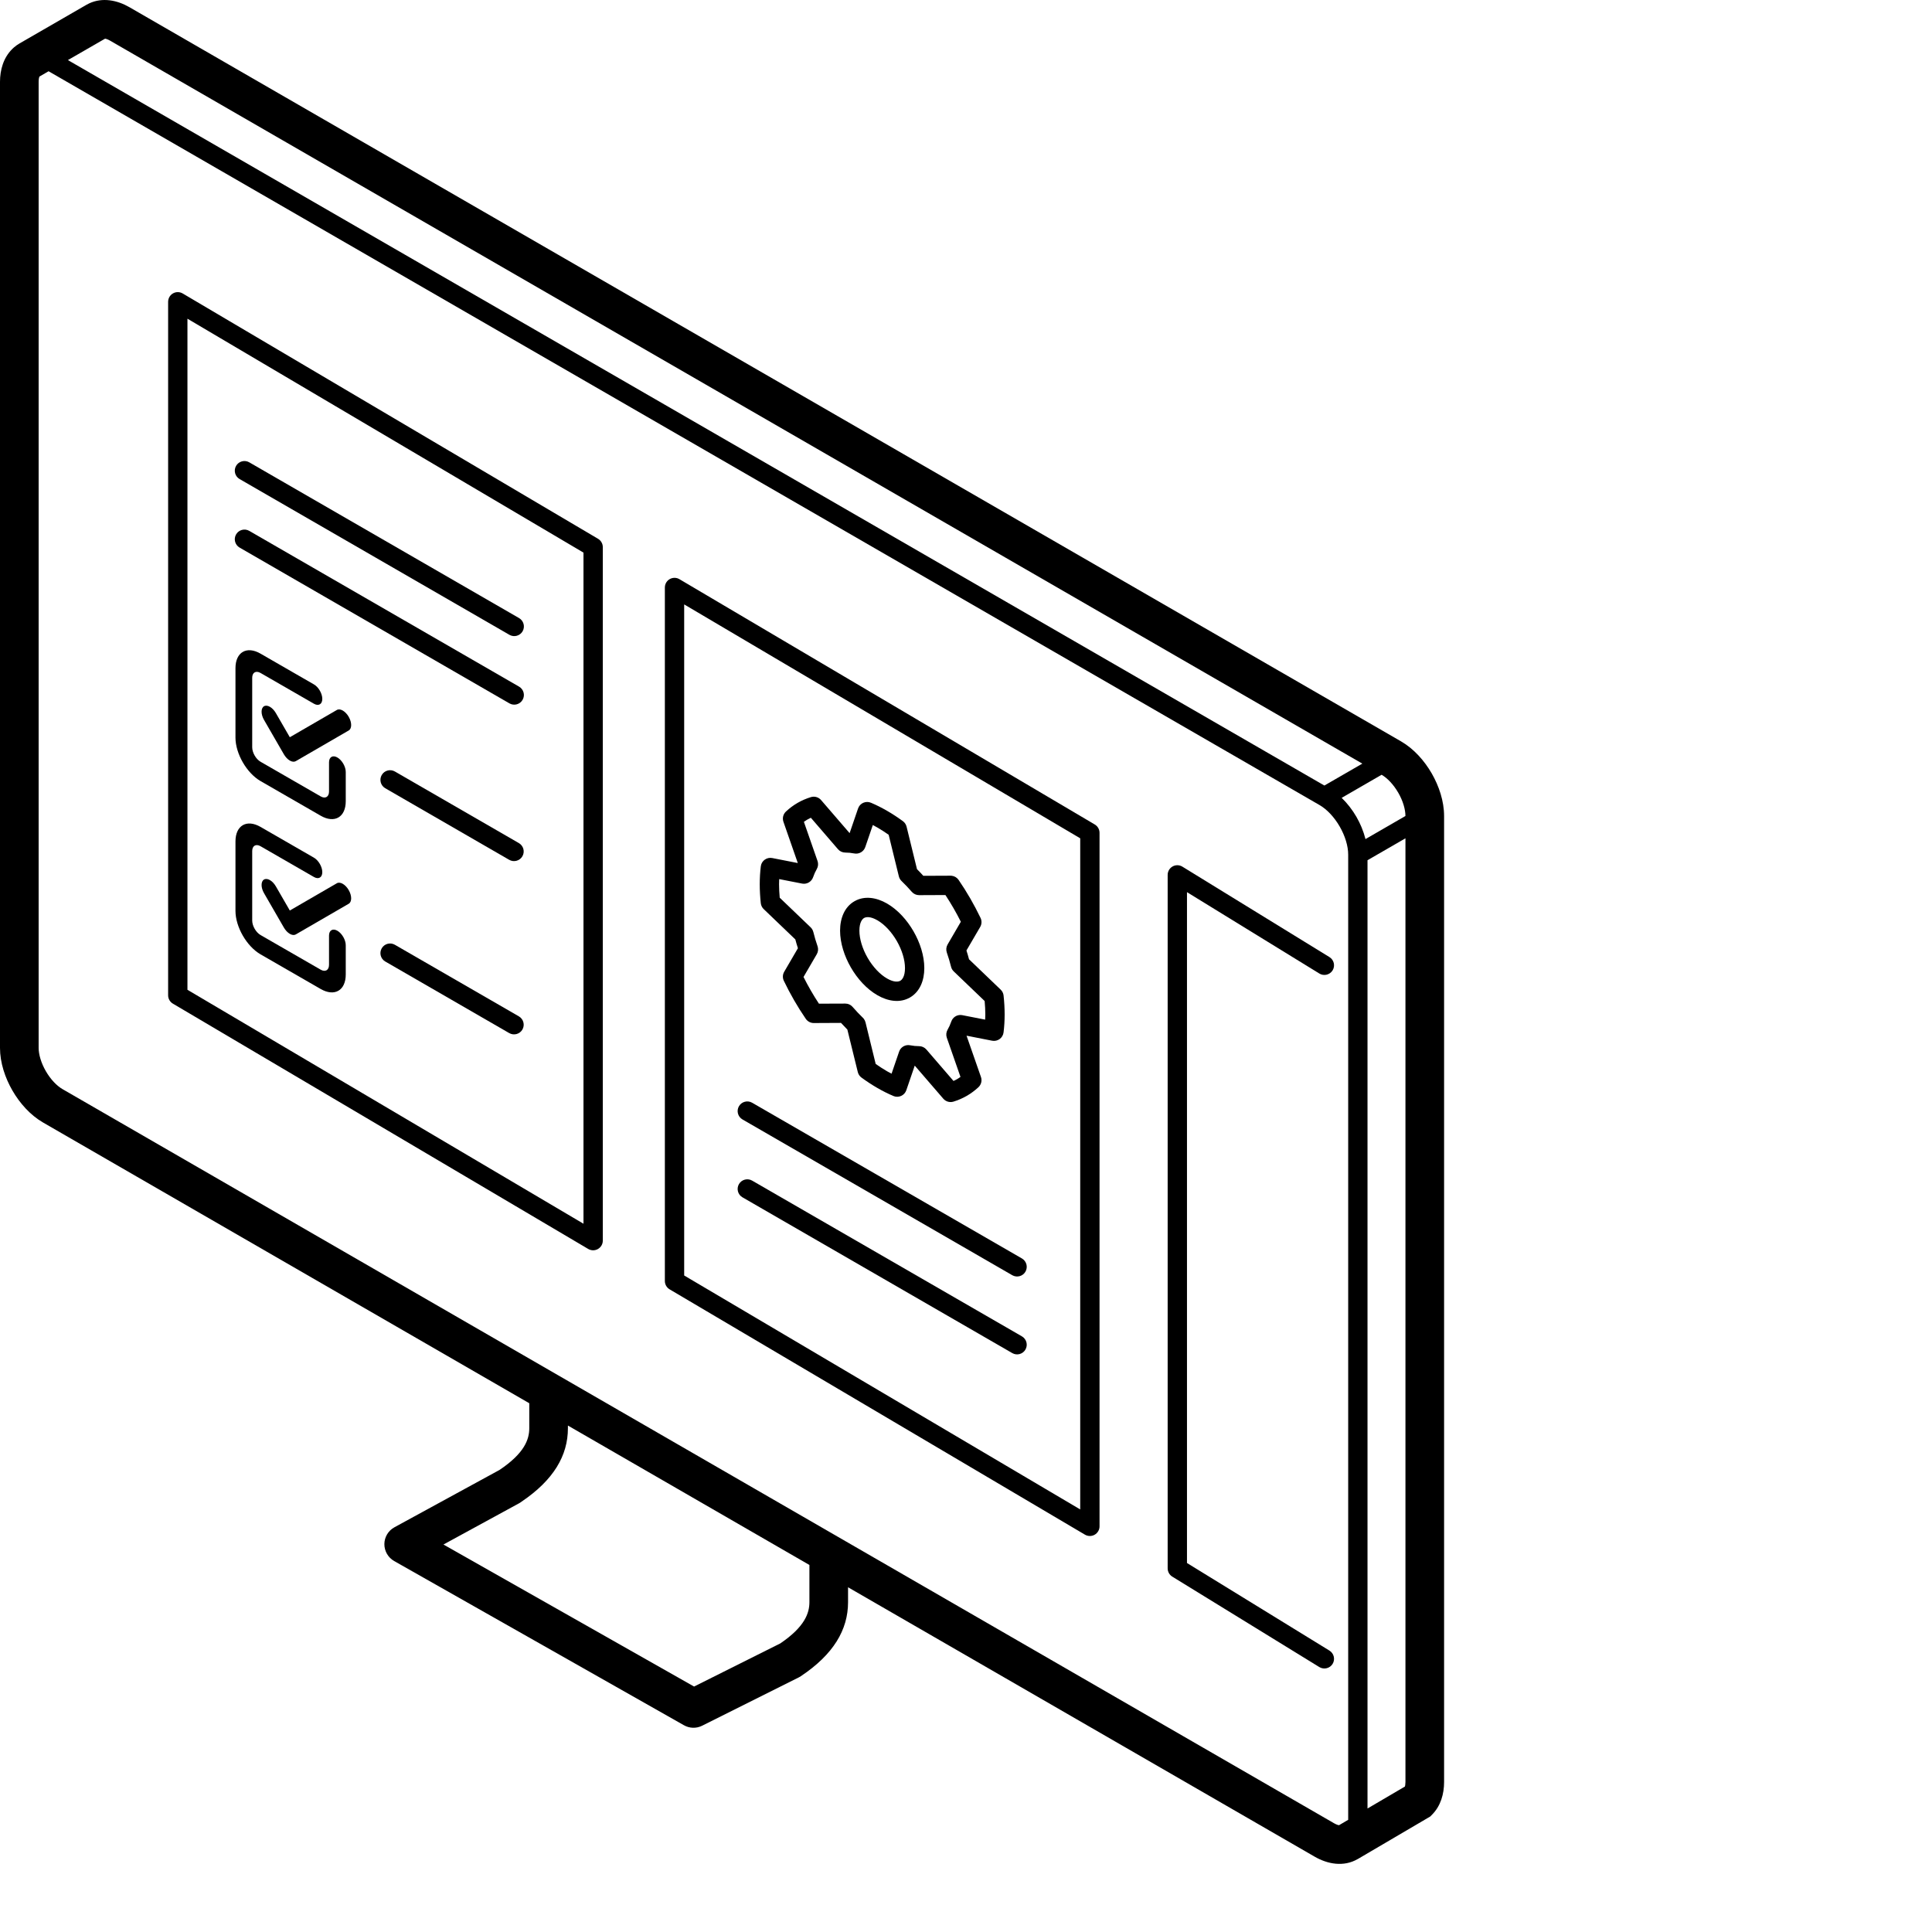 <svg width="100" height="100" viewBox="0 0 100 100" fill="none" xmlns="http://www.w3.org/2000/svg">
<path d="M60.694 44.847C60.852 44.759 61.046 44.763 61.2 44.858L68.811 49.538C69.047 49.682 69.12 49.99 68.976 50.225C68.831 50.46 68.523 50.534 68.288 50.389L61.438 46.178V80.901L68.811 85.434C69.047 85.579 69.12 85.888 68.976 86.123C68.831 86.358 68.523 86.431 68.288 86.287L60.677 81.606C60.529 81.515 60.439 81.354 60.438 81.18V45.284C60.438 45.103 60.536 44.936 60.694 44.847Z" fill="black"/>
<path d="M38.247 61.291C38.385 61.052 38.691 60.97 38.93 61.108L52.895 69.17C53.133 69.308 53.215 69.614 53.077 69.853C52.939 70.092 52.634 70.174 52.395 70.036L38.43 61.973C38.191 61.835 38.109 61.53 38.247 61.291Z" fill="black"/>
<path d="M38.247 57.26C38.385 57.021 38.691 56.939 38.93 57.077L52.895 65.138C53.133 65.276 53.215 65.583 53.077 65.822C52.939 66.061 52.634 66.142 52.395 66.005L38.43 57.942C38.191 57.804 38.109 57.499 38.247 57.26Z" fill="black"/>
<path fill-rule="evenodd" clip-rule="evenodd" d="M44.225 46.649C44.738 46.353 45.357 46.446 45.912 46.766C46.47 47.088 46.947 47.622 47.283 48.204C47.619 48.786 47.842 49.465 47.842 50.109C47.842 50.75 47.613 51.333 47.1 51.63C46.586 51.926 45.967 51.832 45.412 51.511C44.854 51.19 44.377 50.657 44.041 50.075C43.705 49.493 43.483 48.813 43.482 48.17C43.483 47.529 43.711 46.945 44.225 46.649ZM45.412 47.633C45.04 47.418 44.819 47.461 44.725 47.515C44.63 47.57 44.483 47.739 44.482 48.17C44.483 48.597 44.636 49.105 44.907 49.575C45.179 50.046 45.542 50.433 45.912 50.646C46.285 50.861 46.505 50.818 46.6 50.763C46.694 50.709 46.842 50.539 46.842 50.109C46.842 49.682 46.688 49.174 46.417 48.704C46.145 48.233 45.782 47.846 45.412 47.633Z" fill="black"/>
<path fill-rule="evenodd" clip-rule="evenodd" d="M42.045 41.242C42.213 41.217 42.385 41.279 42.498 41.41L43.976 43.123L44.413 41.847L44.456 41.755C44.508 41.667 44.587 41.596 44.682 41.553C44.808 41.497 44.953 41.495 45.081 41.55C45.355 41.666 45.632 41.804 45.912 41.966C46.192 42.127 46.465 42.307 46.732 42.502C46.827 42.571 46.896 42.673 46.924 42.787L47.463 44.987C47.575 45.098 47.684 45.214 47.791 45.332L49.202 45.326L49.264 45.33C49.406 45.347 49.535 45.424 49.617 45.544C50.044 46.167 50.426 46.83 50.753 47.511C50.825 47.661 50.818 47.837 50.734 47.98L50.023 49.197C50.072 49.349 50.117 49.501 50.157 49.653L51.794 51.223L51.852 51.289C51.903 51.359 51.936 51.442 51.945 51.53C51.981 51.859 52 52.187 52 52.51C52 52.833 51.981 53.142 51.944 53.437C51.927 53.575 51.854 53.7 51.742 53.781C51.63 53.862 51.488 53.894 51.352 53.867L50.028 53.607L50.774 55.744C50.84 55.931 50.788 56.139 50.644 56.274C50.459 56.446 50.257 56.596 50.041 56.721C49.824 56.846 49.593 56.946 49.351 57.02C49.161 57.078 48.955 57.019 48.825 56.869L47.347 55.156L46.911 56.43C46.866 56.562 46.768 56.669 46.642 56.725C46.515 56.782 46.37 56.783 46.242 56.729C45.969 56.613 45.692 56.475 45.412 56.313C45.132 56.152 44.858 55.971 44.591 55.776C44.496 55.707 44.428 55.606 44.4 55.492L43.859 53.29C43.748 53.178 43.638 53.063 43.531 52.945L42.122 52.952C41.956 52.953 41.801 52.871 41.707 52.734C41.28 52.11 40.898 51.448 40.571 50.766C40.5 50.617 40.506 50.442 40.59 50.299L41.3 49.08C41.251 48.928 41.206 48.776 41.166 48.624L39.529 47.055C39.444 46.974 39.391 46.865 39.378 46.748C39.343 46.419 39.324 46.092 39.324 45.769C39.324 45.446 39.343 45.136 39.379 44.842L39.402 44.741C39.435 44.644 39.498 44.559 39.582 44.498C39.694 44.416 39.836 44.385 39.972 44.412L41.294 44.671L40.55 42.535C40.485 42.348 40.536 42.14 40.681 42.005C40.865 41.832 41.067 41.682 41.283 41.557C41.5 41.432 41.731 41.332 41.974 41.258L42.045 41.242ZM41.783 42.424C41.724 42.458 41.666 42.497 41.609 42.537L42.316 44.566C42.364 44.704 42.35 44.855 42.277 44.981C42.204 45.107 42.139 45.249 42.085 45.407C42.003 45.642 41.76 45.782 41.516 45.734L40.331 45.502C40.328 45.589 40.324 45.679 40.324 45.769C40.324 45.997 40.338 46.229 40.358 46.465L41.958 47.998L42.006 48.05C42.049 48.106 42.081 48.17 42.098 48.239C42.158 48.484 42.231 48.73 42.316 48.975C42.364 49.113 42.35 49.265 42.276 49.391L41.59 50.568C41.828 51.043 42.096 51.506 42.388 51.95L43.75 51.945L43.857 51.956C43.963 51.978 44.059 52.035 44.131 52.118C44.216 52.216 44.303 52.312 44.391 52.405L44.659 52.676L44.707 52.728C44.75 52.784 44.782 52.849 44.799 52.918L45.325 55.069C45.519 55.205 45.714 55.333 45.912 55.447C45.99 55.492 46.069 55.533 46.147 55.574L46.538 54.432L46.575 54.348C46.679 54.164 46.891 54.062 47.105 54.103C47.269 54.135 47.425 54.149 47.57 54.149C47.716 54.149 47.855 54.213 47.95 54.323L49.353 55.95C49.417 55.921 49.481 55.89 49.541 55.855C49.601 55.821 49.657 55.78 49.714 55.74L49.007 53.713C48.959 53.575 48.974 53.424 49.047 53.298C49.12 53.172 49.185 53.03 49.239 52.872L49.277 52.788C49.382 52.604 49.594 52.503 49.808 52.545L50.991 52.776C50.995 52.689 51 52.6 51 52.51C51 52.282 50.986 52.049 50.965 51.813L49.366 50.28C49.298 50.215 49.249 50.132 49.227 50.04C49.166 49.795 49.092 49.548 49.007 49.303C48.959 49.165 48.974 49.013 49.048 48.886L49.733 47.71C49.495 47.235 49.227 46.771 48.935 46.327L47.573 46.333C47.427 46.333 47.289 46.27 47.193 46.16C47.023 45.963 46.846 45.777 46.664 45.602C46.596 45.537 46.548 45.453 46.525 45.361L45.997 43.208C45.804 43.072 45.609 42.946 45.412 42.832C45.333 42.786 45.254 42.745 45.177 42.704L44.786 43.846C44.705 44.081 44.462 44.222 44.218 44.175C44.054 44.143 43.899 44.129 43.753 44.129C43.608 44.129 43.469 44.066 43.374 43.956L41.97 42.327C41.906 42.356 41.844 42.389 41.783 42.424Z" fill="black"/>
<path fill-rule="evenodd" clip-rule="evenodd" d="M34.665 29.974C34.821 29.886 35.013 29.887 35.167 29.978L56.666 42.676C56.818 42.767 56.912 42.93 56.912 43.106V79.004C56.912 79.183 56.815 79.348 56.659 79.437C56.503 79.526 56.312 79.525 56.157 79.434L34.659 66.736C34.507 66.646 34.413 66.482 34.413 66.305V30.409L34.418 30.343C34.438 30.189 34.529 30.052 34.665 29.974ZM35.413 66.019L55.912 78.128V43.391L35.413 31.284V66.019Z" fill="black"/>
<path d="M19.758 49.085C19.896 48.846 20.201 48.764 20.44 48.902L26.856 52.606C27.095 52.744 27.178 53.05 27.04 53.289C26.902 53.528 26.596 53.61 26.356 53.472L19.94 49.767C19.701 49.629 19.62 49.324 19.758 49.085Z" fill="black"/>
<path d="M12.188 43.553C12.188 42.724 12.769 42.388 13.486 42.801L16.249 44.393C16.488 44.531 16.682 44.867 16.682 45.143C16.682 45.419 16.488 45.531 16.249 45.393L13.486 43.801C13.247 43.664 13.054 43.776 13.054 44.051V47.647C13.054 47.923 13.247 48.259 13.486 48.397L16.598 50.19C16.836 50.328 17.03 50.216 17.03 49.94V48.426C17.03 48.151 17.224 48.038 17.463 48.175C17.702 48.313 17.896 48.65 17.896 48.925V50.439C17.896 51.267 17.315 51.603 16.598 51.19L13.486 49.397C12.769 48.984 12.188 47.976 12.188 47.148V43.553Z" fill="black"/>
<path d="M13.666 45.524C13.835 45.426 14.109 45.584 14.278 45.877L15.001 47.128L17.436 45.717C17.605 45.619 17.88 45.778 18.049 46.07C18.218 46.363 18.219 46.68 18.05 46.778L15.308 48.367C15.227 48.413 15.116 48.403 15.002 48.337C14.887 48.27 14.777 48.154 14.695 48.013L13.666 46.231C13.497 45.939 13.498 45.622 13.666 45.524Z" fill="black"/>
<path d="M19.758 40.116C19.896 39.877 20.201 39.795 20.44 39.933L26.856 43.638C27.095 43.776 27.178 44.081 27.04 44.32C26.902 44.559 26.596 44.642 26.356 44.504L19.94 40.799C19.701 40.66 19.62 40.355 19.758 40.116Z" fill="black"/>
<path d="M12.188 34.584C12.188 33.755 12.769 33.419 13.486 33.833L16.249 35.425C16.488 35.562 16.682 35.898 16.682 36.175C16.682 36.451 16.488 36.562 16.249 36.425L13.486 34.833C13.247 34.695 13.054 34.807 13.054 35.083V38.678C13.054 38.955 13.247 39.291 13.486 39.428L16.598 41.221C16.836 41.359 17.03 41.247 17.03 40.971V39.458C17.03 39.182 17.224 39.069 17.463 39.207C17.702 39.345 17.896 39.681 17.896 39.957V41.471C17.896 42.298 17.315 42.635 16.598 42.221L13.486 40.428C12.769 40.015 12.188 39.008 12.188 38.179V34.584Z" fill="black"/>
<path d="M13.666 36.555C13.835 36.458 14.109 36.615 14.278 36.908L15.001 38.159L17.436 36.748C17.605 36.65 17.88 36.809 18.049 37.101C18.218 37.394 18.219 37.711 18.05 37.809L15.308 39.398C15.227 39.445 15.116 39.434 15.002 39.368C14.887 39.302 14.777 39.185 14.695 39.045L13.666 37.263C13.497 36.97 13.498 36.653 13.666 36.555Z" fill="black"/>
<path d="M12.22 27.661C12.358 27.422 12.663 27.34 12.902 27.478L26.867 35.54C27.106 35.678 27.188 35.984 27.05 36.223C26.912 36.462 26.606 36.544 26.367 36.406L12.402 28.343C12.163 28.205 12.082 27.9 12.22 27.661Z" fill="black"/>
<path d="M12.22 24.113C12.358 23.874 12.663 23.792 12.902 23.93L26.867 31.992C27.106 32.13 27.188 32.437 27.05 32.675C26.912 32.914 26.606 32.996 26.367 32.858L12.402 24.796C12.163 24.658 12.082 24.352 12.22 24.113Z" fill="black"/>
<path fill-rule="evenodd" clip-rule="evenodd" d="M8.954 15.186C9.11 15.097 9.302 15.099 9.456 15.19L30.955 27.888C31.107 27.978 31.201 28.142 31.201 28.318V64.216C31.201 64.395 31.104 64.56 30.948 64.649C30.793 64.738 30.601 64.737 30.446 64.646L8.948 51.948C8.796 51.858 8.702 51.694 8.702 51.517V15.621L8.707 15.555C8.728 15.401 8.818 15.264 8.954 15.186ZM9.702 51.231L30.201 63.34V28.603L9.702 16.496V51.231Z" fill="black"/>
<path fill-rule="evenodd" clip-rule="evenodd" d="M4.61 0.178C5.307 -0.151 6.077 0.014 6.696 0.371L72.514 38.371C73.18 38.755 73.727 39.376 74.105 40.03C74.482 40.685 74.746 41.468 74.746 42.237V92.237C74.746 92.85 74.573 93.477 74.119 93.931L74.029 94.022L73.918 94.087L70.281 96.222L70.275 96.224C69.544 96.647 68.71 96.484 68.05 96.103L43.895 82.157V82.928C43.895 84.358 43.138 85.635 41.45 86.76C41.416 86.784 41.38 86.805 41.343 86.823L36.343 89.323C36.045 89.472 35.692 89.463 35.402 89.299L20.402 80.799C20.087 80.62 19.893 80.283 19.895 79.921C19.898 79.558 20.098 79.224 20.417 79.051L25.856 76.083C27.154 75.213 27.395 74.495 27.395 73.927V72.631L2.232 58.103C1.566 57.719 1.02 57.099 0.642 56.444C0.264 55.79 0 55.006 0 54.237V4.237C4.06176e-05 3.624 0.173 2.997 0.627 2.543L0.715 2.46C0.806 2.38 0.904 2.31 1.008 2.25L4.472 0.25L4.61 0.178ZM2.042 3.962C2.028 3.993 2 4.074 2 4.237V54.237C2 54.572 2.124 55.013 2.373 55.444C2.622 55.875 2.942 56.203 3.232 56.371L69.05 94.371C69.184 94.448 69.271 94.468 69.308 94.472L69.782 94.193V44.236C69.782 43.792 69.623 43.267 69.342 42.78C69.061 42.293 68.684 41.892 68.3 41.67L2.515 3.688L2.042 3.962ZM70.782 44.525V93.607L72.717 92.472C72.722 92.454 72.73 92.43 72.734 92.399L72.746 92.237V43.391L70.782 44.525ZM29.395 73.927C29.395 75.341 28.653 76.605 27.001 77.722C26.988 77.733 26.973 77.742 26.959 77.752C26.956 77.754 26.953 77.757 26.95 77.759L26.949 77.758C26.925 77.774 26.9 77.792 26.874 77.806L22.953 79.944L35.925 87.295L40.386 85.064C41.657 84.204 41.895 83.492 41.895 82.928V81.003L29.395 73.786V73.927ZM69.444 41.297C69.451 41.303 69.456 41.309 69.462 41.315C69.524 41.376 69.586 41.438 69.644 41.504C69.656 41.517 69.667 41.53 69.679 41.543C69.737 41.609 69.793 41.676 69.847 41.746C69.853 41.754 69.861 41.763 69.867 41.771C69.916 41.835 69.963 41.901 70.009 41.968C70.022 41.987 70.036 42.006 70.049 42.025C70.104 42.109 70.158 42.193 70.208 42.279C70.257 42.364 70.303 42.451 70.347 42.54C70.355 42.556 70.362 42.572 70.37 42.589C70.406 42.664 70.44 42.74 70.473 42.817C70.48 42.835 70.487 42.854 70.494 42.872C70.526 42.95 70.555 43.03 70.582 43.11C70.586 43.122 70.59 43.133 70.594 43.145C70.625 43.24 70.653 43.335 70.677 43.431L72.745 42.236C72.745 41.901 72.622 41.461 72.373 41.03C72.124 40.599 71.804 40.271 71.514 40.103L71.512 40.102L69.444 41.297ZM3.515 3.11L68.55 40.659L70.514 39.525L5.696 2.103C5.559 2.024 5.472 2.005 5.437 2.002L3.515 3.11Z" fill="black"/>
</svg>
